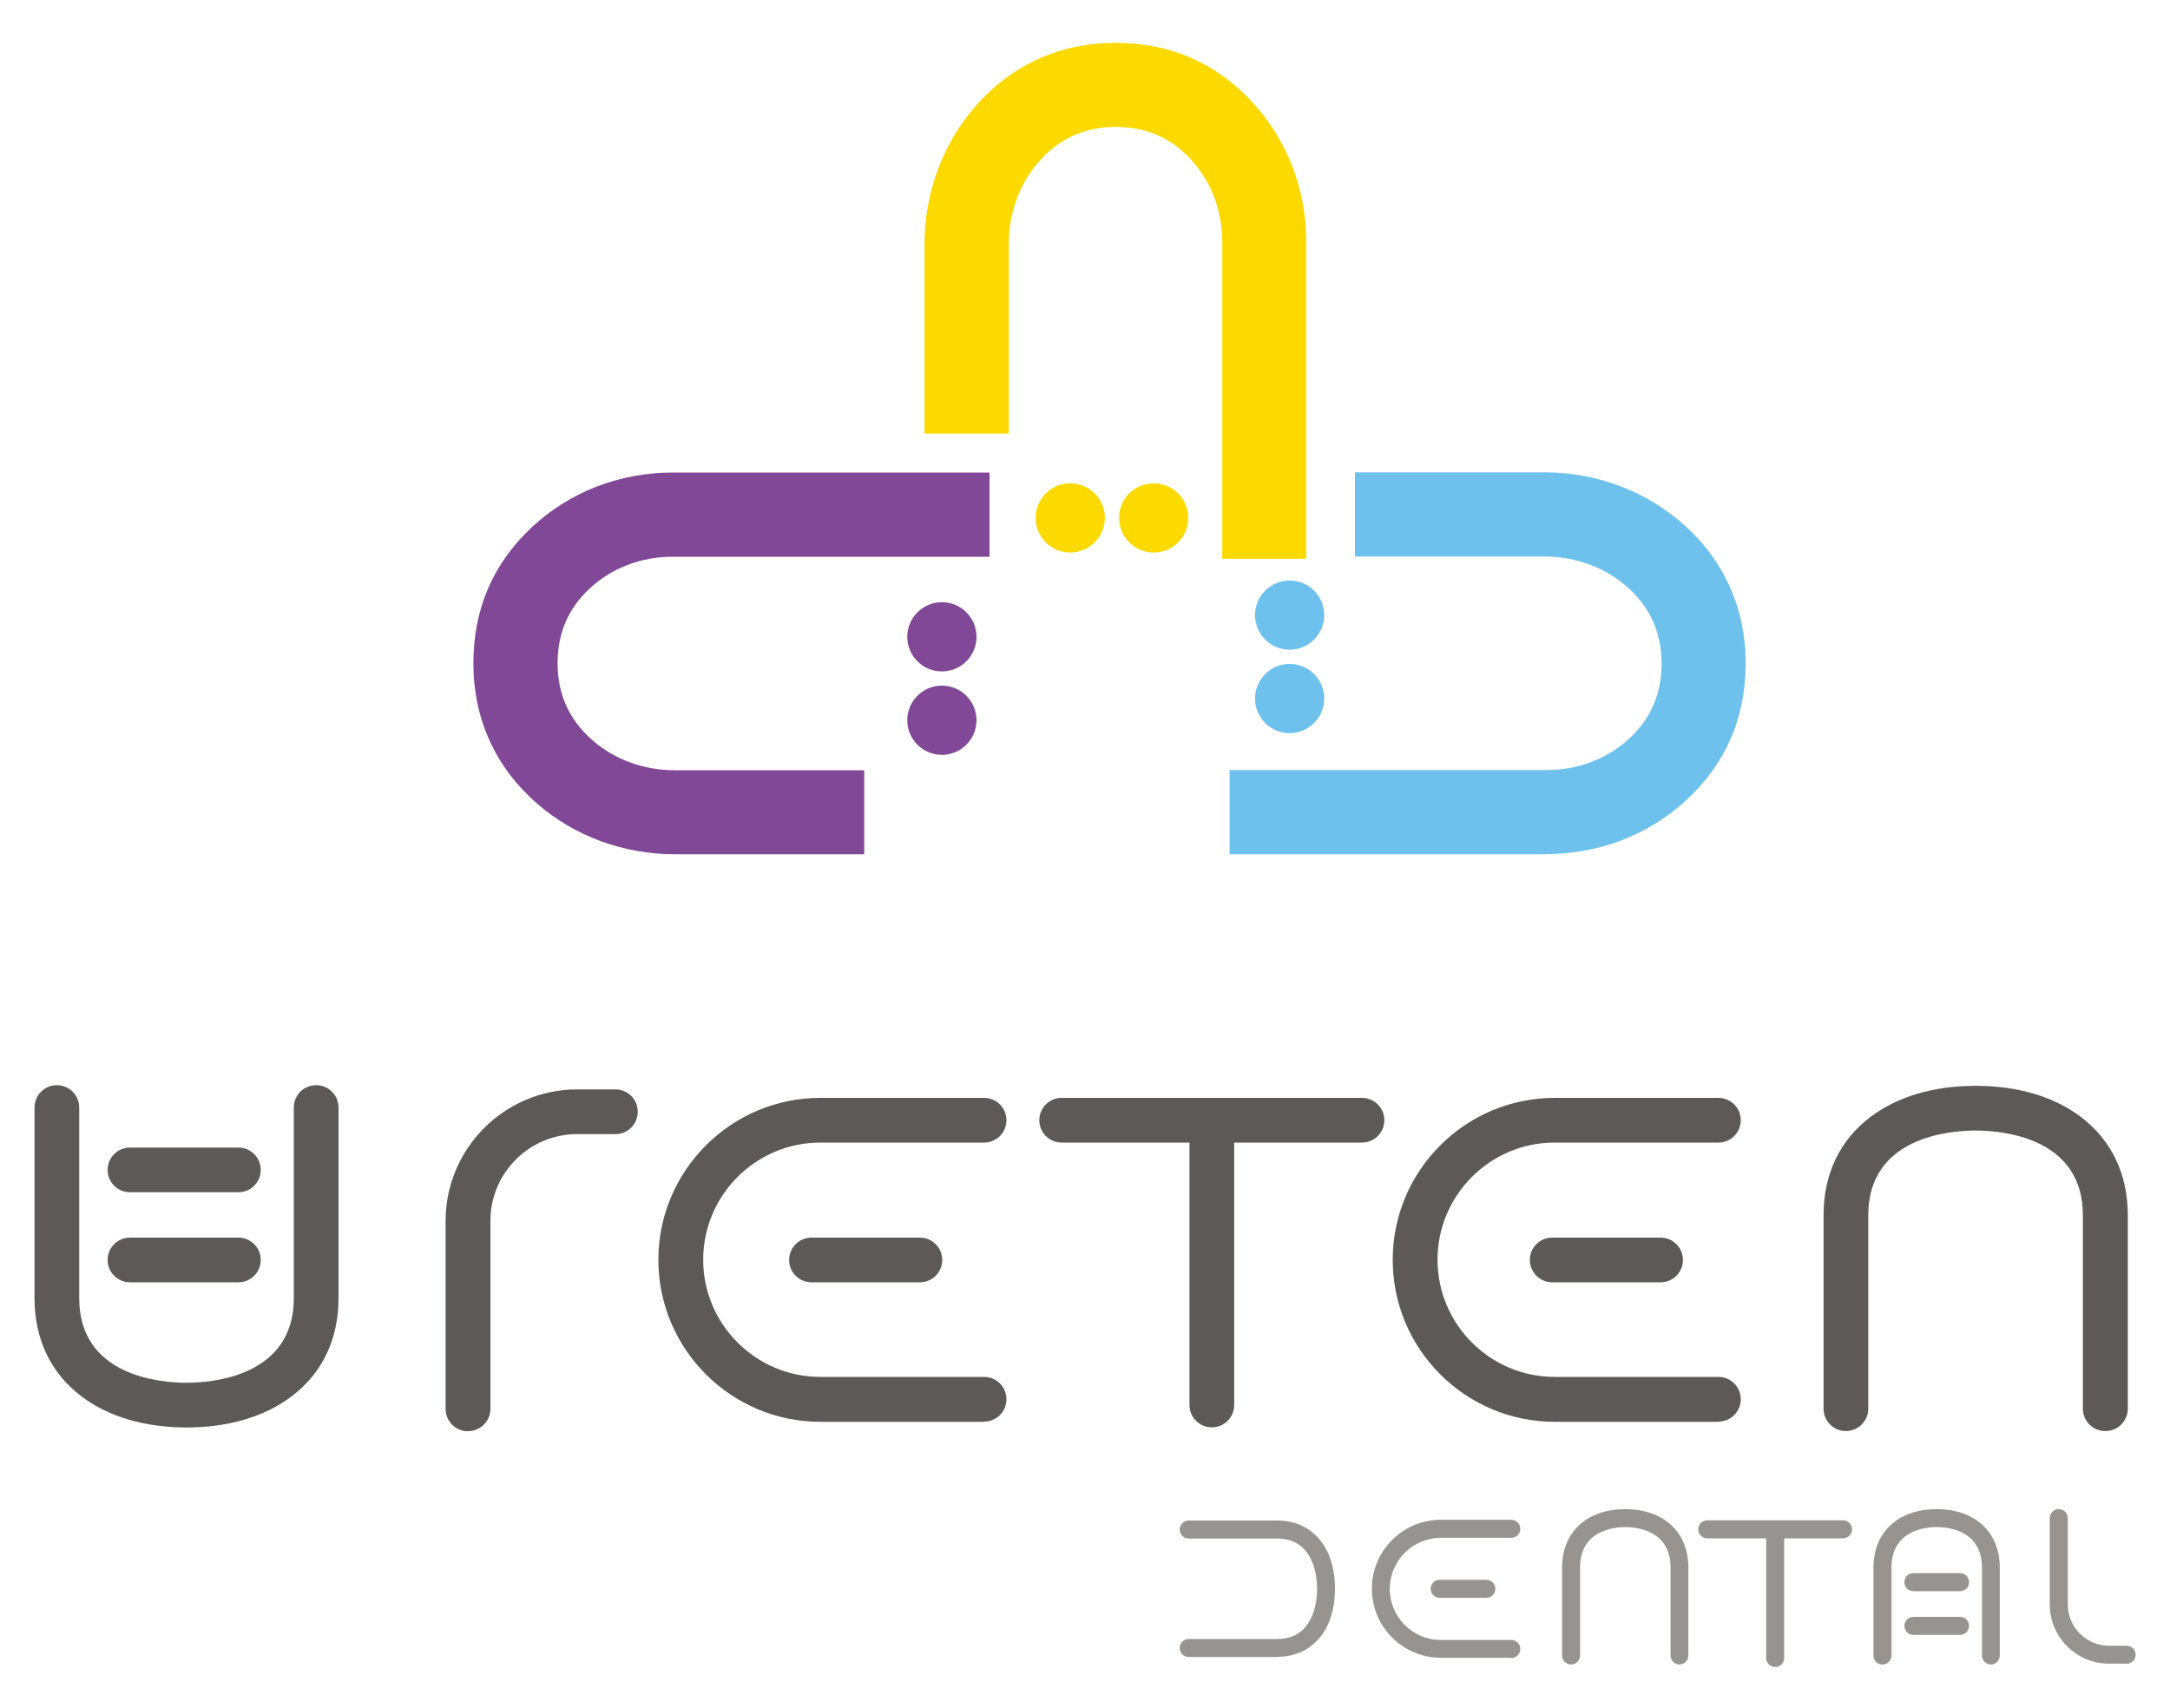 <?xml version="1.0" encoding="UTF-8"?>
<svg id="katman_1" data-name="katman 1" xmlns="http://www.w3.org/2000/svg" version="1.1" viewBox="0 0 2000 1574.4">
  <defs>
    <style>
      .cls-1 {
        fill: #5d5958;
      }

      .cls-1, .cls-2, .cls-3, .cls-4, .cls-5 {
        stroke-width: 0px;
      }

      .cls-2 {
        fill: #804896;
      }

      .cls-3 {
        fill: #969391;
      }

      .cls-4 {
        fill: #6fc1ed;
      }

      .cls-5 {
        fill: #fcda00;
      }
    </style>
  </defs>
  <g>
    <path class="cls-1" d="M172,1315.8c-38.6,0-72.2-9.9-97-28.7-28.2-21.4-43.2-52.7-43.2-90.5v-175.7c0-11.4,9.2-20.6,20.6-20.6s20.6,9.2,20.6,20.6v175.7c0,72.4,75.7,78,98.9,78s98.9-5.6,98.9-78v-175.7c0-11.4,9.2-20.6,20.6-20.6s20.6,9.2,20.6,20.6v175.7c0,37.8-14.9,69.1-43.2,90.5-24.8,18.8-58.3,28.7-97,28.7Z"/>
    <path class="cls-1" d="M1940.3,1319.1c-11.4,0-20.6-9.2-20.6-20.6v-178.4c0-72.4-75.7-78-98.9-78s-98.9,5.6-98.9,78v178.4c0,11.4-9.2,20.6-20.6,20.6s-20.6-9.2-20.6-20.6v-178.4c0-37.8,14.9-69.1,43.2-90.5,24.8-18.8,58.3-28.7,97-28.7s72.2,9.9,97,28.7c28.2,21.4,43.2,52.7,43.2,90.5v178.4c0,11.4-9.2,20.6-20.6,20.6Z"/>
    <path class="cls-1" d="M431.3,1319.3c-11.4,0-20.6-9.2-20.6-20.6v-173.3c0-66.8,54.4-121.2,121.2-121.2h35.3c11.4,0,20.6,9.2,20.6,20.6s-9.2,20.6-20.6,20.6h-35.3c-44.1,0-79.9,35.9-79.9,79.9v173.3c0,11.4-9.2,20.6-20.6,20.6Z"/>
    <path class="cls-1" d="M907,1310.6h-150.9c-82.3,0-149.3-67-149.3-149.3s67-149.3,149.3-149.3h150.9c11.4,0,20.6,9.2,20.6,20.6s-9.2,20.6-20.6,20.6h-150.9c-59.6,0-108,48.5-108,108s48.5,108,108,108h150.9c11.4,0,20.6,9.2,20.6,20.6s-9.2,20.6-20.6,20.6Z"/>
    <path class="cls-1" d="M1583.8,1310.6h-150.9c-82.3,0-149.3-67-149.3-149.3s67-149.3,149.3-149.3h150.9c11.4,0,20.6,9.2,20.6,20.6s-9.2,20.6-20.6,20.6h-150.9c-59.6,0-108,48.5-108,108s48.5,108,108,108h150.9c11.4,0,20.6,9.2,20.6,20.6s-9.2,20.6-20.6,20.6Z"/>
    <path class="cls-1" d="M1255.4,1012h-276.9c-11.4,0-20.6,9.2-20.6,20.6s9.2,20.6,20.6,20.6h117.8v241.9c0,11.4,9.2,20.6,20.6,20.6s20.6-9.2,20.6-20.6v-241.9h117.8c11.4,0,20.6-9.2,20.6-20.6s-9.2-20.6-20.6-20.6Z"/>
    <path class="cls-1" d="M219.7,1099h-99.9c-11.4,0-20.6-9.2-20.6-20.6s9.2-20.6,20.6-20.6h99.9c11.4,0,20.6,9.2,20.6,20.6s-9.2,20.6-20.6,20.6Z"/>
    <path class="cls-1" d="M219.7,1182h-99.9c-11.4,0-20.6-9.2-20.6-20.6s9.2-20.6,20.6-20.6h99.9c11.4,0,20.6,9.2,20.6,20.6s-9.2,20.6-20.6,20.6Z"/>
    <path class="cls-1" d="M847.8,1182h-99.9c-11.4,0-20.6-9.2-20.6-20.6s9.2-20.6,20.6-20.6h99.9c11.4,0,20.6,9.2,20.6,20.6s-9.2,20.6-20.6,20.6Z"/>
    <path class="cls-1" d="M1530.5,1182h-99.9c-11.4,0-20.6-9.2-20.6-20.6s9.2-20.6,20.6-20.6h99.9c11.4,0,20.6,9.2,20.6,20.6s-9.2,20.6-20.6,20.6Z"/>
  </g>
  <g>
    <path class="cls-3" d="M1548,1534.3c-4.6,0-8.3-3.7-8.3-8.3v-81.1c0-34.6-31.9-37.3-41.7-37.3s-41.7,2.7-41.7,37.3v81.1c0,4.6-3.7,8.3-8.3,8.3s-8.3-3.7-8.3-8.3v-81.1c0-32.7,22.9-53.8,58.2-53.8s58.2,21.1,58.2,53.8v81.1c0,4.6-3.7,8.3-8.3,8.3Z"/>
    <path class="cls-3" d="M1835,1534.3c-4.6,0-8.3-3.7-8.3-8.3v-81.1c0-34.6-31.9-37.3-41.7-37.3s-41.7,2.7-41.7,37.3v81.1c0,4.6-3.7,8.3-8.3,8.3s-8.3-3.7-8.3-8.3v-81.1c0-32.7,22.9-53.8,58.2-53.8s58.2,21.1,58.2,53.8v81.1c0,4.6-3.7,8.3-8.3,8.3Z"/>
    <path class="cls-3" d="M1177.1,1527.4h-81.5c-4.6,0-8.3-3.7-8.3-8.3s3.7-8.3,8.3-8.3h81.5c34.1,0,36.8-35.5,36.8-46.3s-2.7-46.3-36.8-46.3h-81.5c-4.6,0-8.3-3.7-8.3-8.3s3.7-8.3,8.3-8.3h81.5c32.4,0,53.3,24.7,53.3,62.8s-20.9,62.8-53.3,62.8Z"/>
    <path class="cls-3" d="M1959.9,1533.5h-16.2c-30,0-54.5-24.4-54.5-54.5v-79.6c0-4.6,3.7-8.3,8.3-8.3s8.3,3.7,8.3,8.3v79.6c0,20.9,17,38,38,38h16.2c4.6,0,8.3,3.7,8.3,8.3s-3.7,8.3-8.3,8.3Z"/>
    <path class="cls-3" d="M1698.5,1401.4h-125c-4.6,0-8.3,3.7-8.3,8.3s3.7,8.3,8.3,8.3h54.3v110.3c0,4.6,3.7,8.3,8.3,8.3s8.3-3.7,8.3-8.3v-110.3h54.3c4.6,0,8.3-3.7,8.3-8.3s-3.7-8.3-8.3-8.3Z"/>
    <path class="cls-3" d="M1392.9,1528.1h-64.9c-35,0-63.6-28.5-63.6-63.6s28.5-63.6,63.6-63.6h64.9c4.6,0,8.3,3.7,8.3,8.3s-3.7,8.3-8.3,8.3h-64.9c-25.9,0-47.1,21.1-47.1,47.1s21.1,47.1,47.1,47.1h64.9c4.6,0,8.3,3.7,8.3,8.3s-3.7,8.3-8.3,8.3Z"/>
    <path class="cls-3" d="M1369.9,1472.8h-43c-4.6,0-8.3-3.7-8.3-8.3s3.7-8.3,8.3-8.3h43c4.6,0,8.3,3.7,8.3,8.3s-3.7,8.3-8.3,8.3Z"/>
    <path class="cls-3" d="M1806.5,1466.7h-43c-4.6,0-8.3-3.7-8.3-8.3s3.7-8.3,8.3-8.3h43c4.6,0,8.3,3.7,8.3,8.3s-3.7,8.3-8.3,8.3Z"/>
    <path class="cls-3" d="M1806.5,1507h-43c-4.6,0-8.3-3.7-8.3-8.3s3.7-8.3,8.3-8.3h43c4.6,0,8.3,3.7,8.3,8.3s-3.7,8.3-8.3,8.3Z"/>
  </g>
  <g>
    <path class="cls-5" d="M1204.1,515.1h-77.6V222.9c0-29-10.4-56.2-29.4-76.5-18.5-19.8-41.1-29.4-69-29.4s-51.9,10.5-70.8,32.2c-17.8,20.4-27.6,47.3-27.6,75.7v174.7h-77.6v-174.7c0-47.1,16.6-92.1,46.6-126.6,33.5-38.5,78.2-58.8,129.3-58.8s92.7,18.7,125.7,54.1c32.4,34.7,50.2,80.7,50.2,129.4v292.2Z"/>
    <circle class="cls-5" cx="986.4" cy="477.4" r="31.9"/>
    <circle class="cls-5" cx="1063.3" cy="477.4" r="31.9"/>
  </g>
  <g>
    <path class="cls-2" d="M796.4,787.4h-174.7c-47.1,0-92.1-16.6-126.6-46.6-38.5-33.5-58.8-78.2-58.8-129.3s18.7-92.7,54.1-125.7c34.7-32.4,80.7-50.2,129.4-50.2h292.2v77.6h-292.2c-29,0-56.2,10.4-76.5,29.4-19.8,18.5-29.4,41.1-29.4,69s10.5,51.9,32.2,70.8c20.4,17.8,47.3,27.6,75.7,27.6h174.7v77.6Z"/>
    <circle class="cls-2" cx="868.1" cy="587" r="31.9"/>
    <circle class="cls-2" cx="868.1" cy="663.9" r="31.9"/>
  </g>
  <g>
    <path class="cls-4" d="M1425.5,787.4h-292.2v-77.6h292.2c29,0,56.2-10.4,76.5-29.4,19.8-18.5,29.4-41.1,29.4-69s-10.5-51.9-32.2-70.8c-20.4-17.8-47.3-27.6-75.7-27.6h-174.7v-77.6h174.7c47.1,0,92.1,16.6,126.6,46.6,38.5,33.5,58.8,78.2,58.8,129.3s-18.7,92.7-54.1,125.7c-34.7,32.4-80.7,50.2-129.4,50.2Z"/>
    <circle class="cls-4" cx="1188.6" cy="567" r="31.9"/>
    <circle class="cls-4" cx="1188.6" cy="643.9" r="31.9"/>
  </g>
</svg>